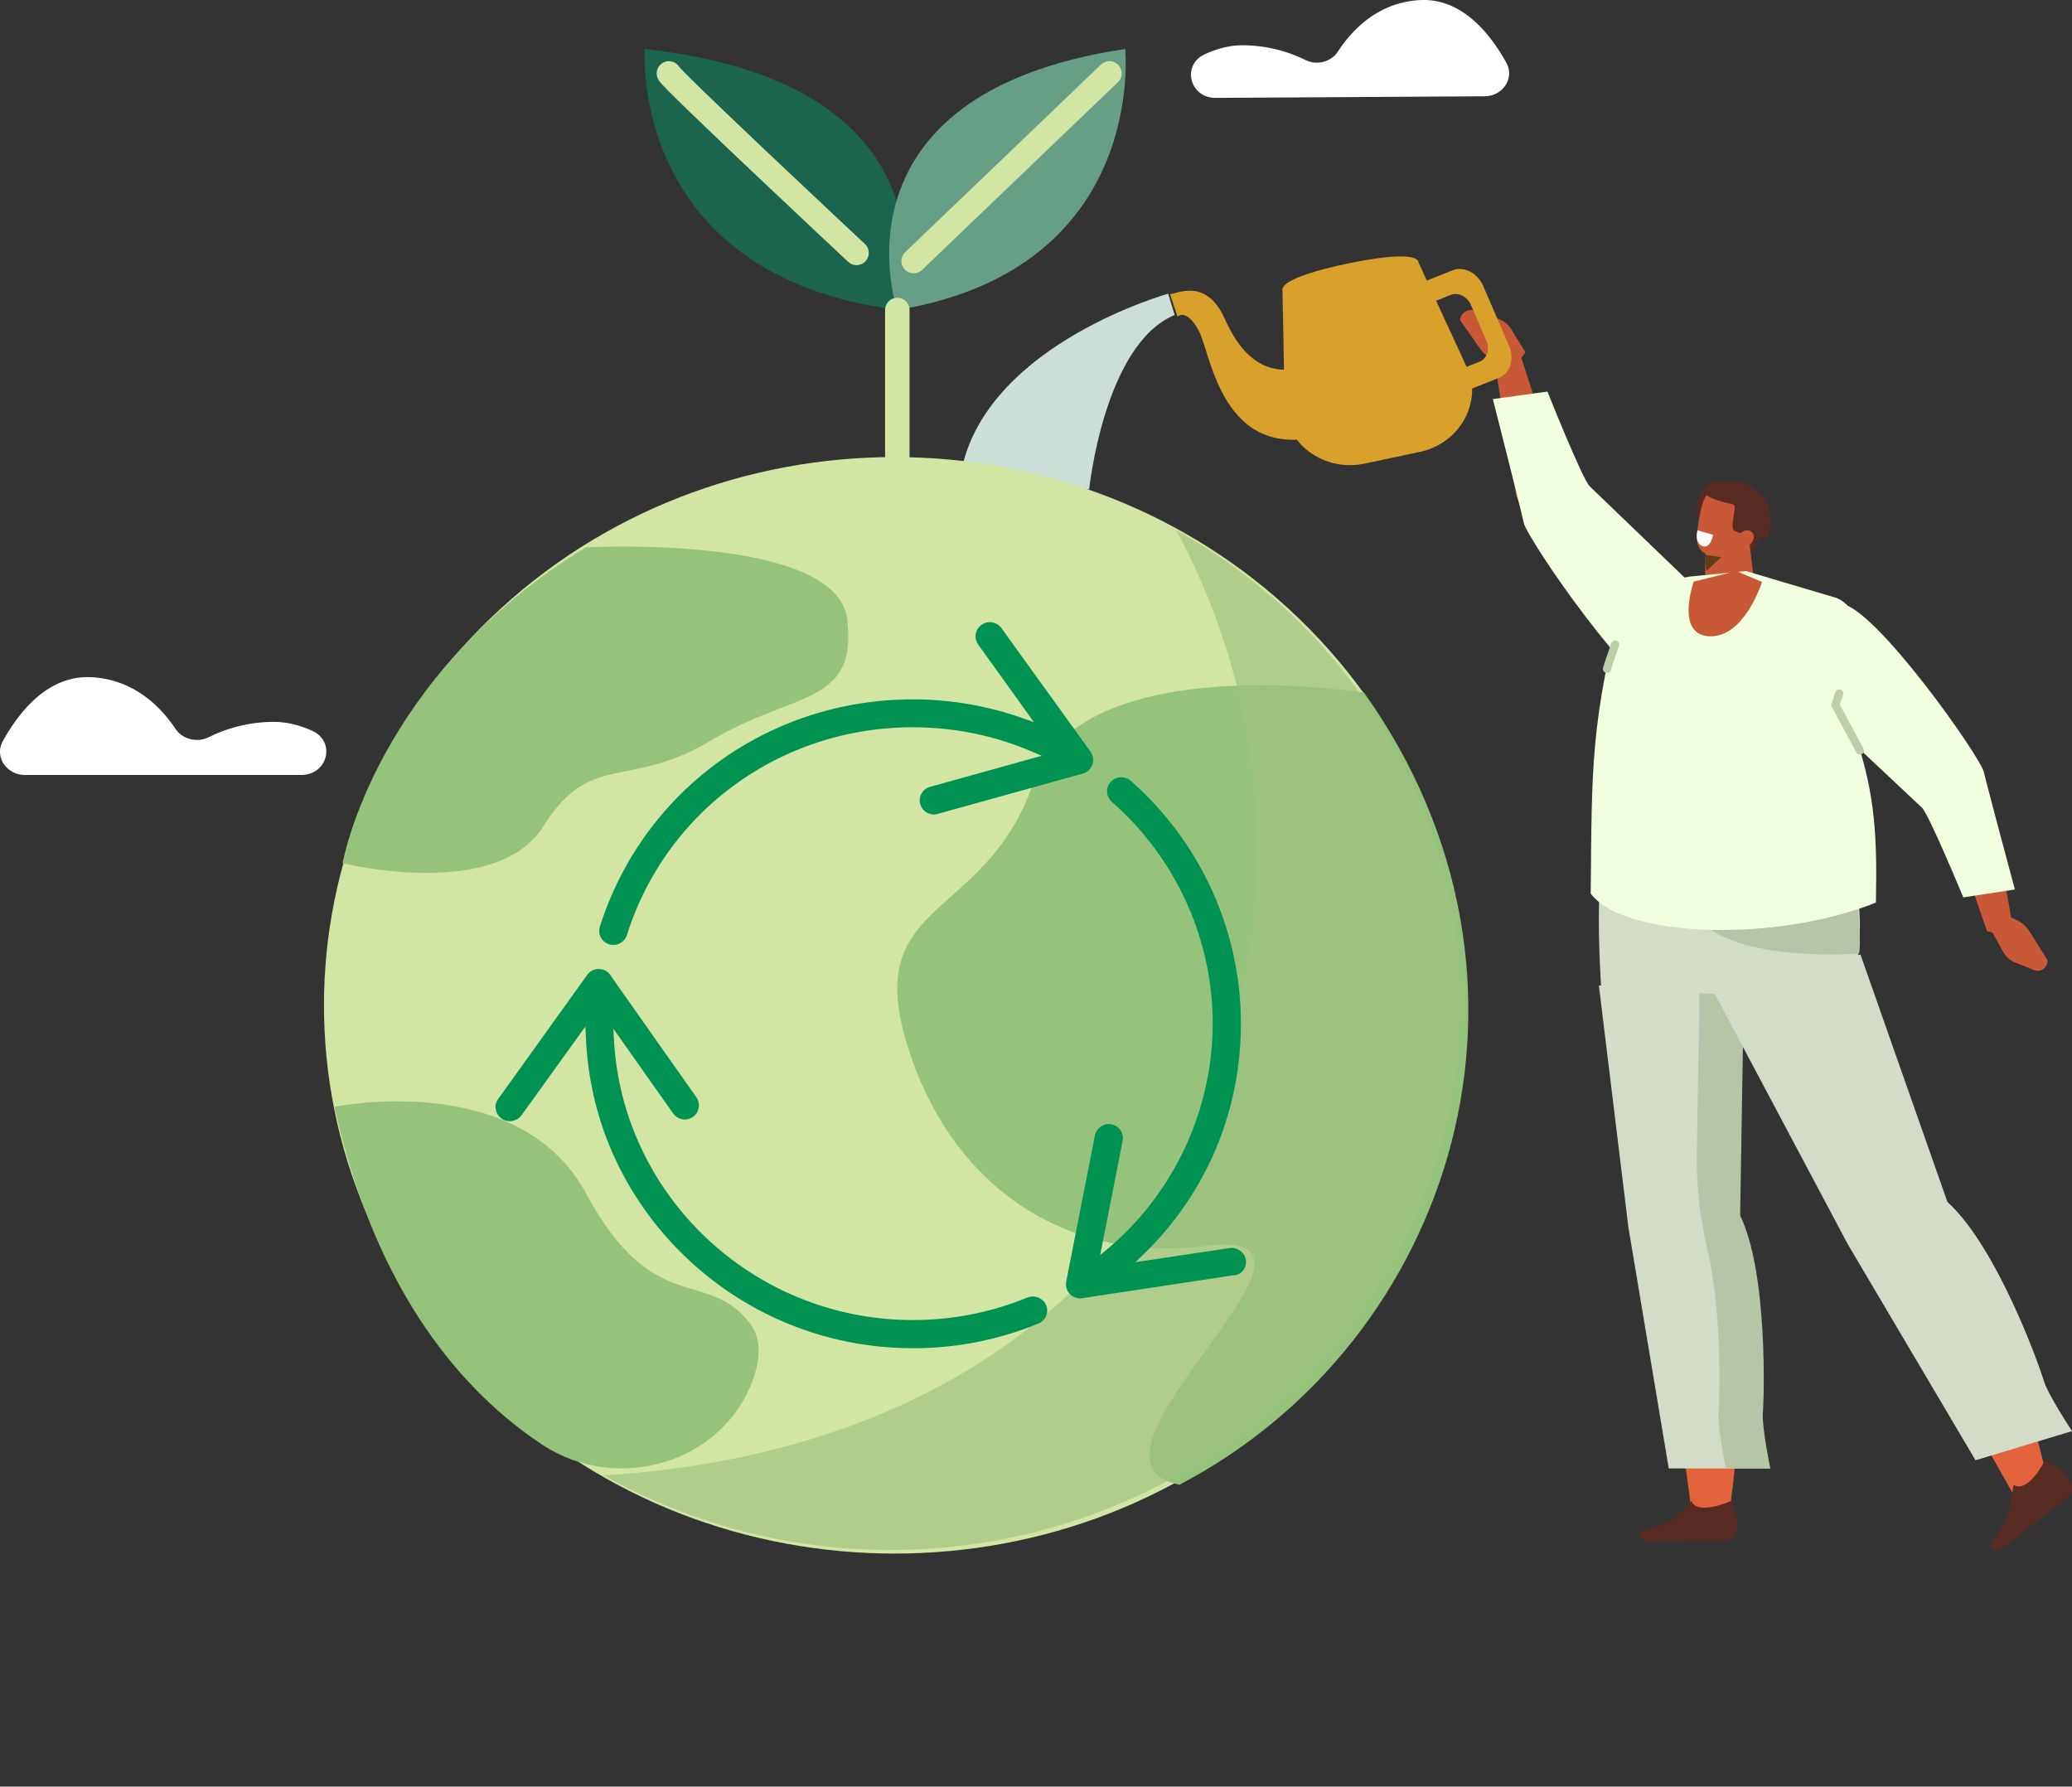 <svg xmlns="http://www.w3.org/2000/svg" width="254" height="219" fill="none"><rect width="100%" height="100%" fill="#333333" stroke="none"/><path fill="#CCDFD7" fill-rule="evenodd" d="M143.204 36S121.619 42.017 118 57.027L133.514 60S135.356 42.17 144 38.613L143.204 36Z" clip-rule="evenodd"/><path fill="#C95836" fill-rule="evenodd" d="M237 94.192c2.851-.686 5.656.442 6.954 3.758L247 115l-3.422-.865-4.252-12.363-2.324-7.58H237Z" clip-rule="evenodd"/><path fill="#C95836" d="m244.002 113.85 1.574 2.858c.315.57.811 1.015 1.396 1.25l2.375.952c.828.331 1.682-.29 1.652-1.202l-2.169-3.484c-.478-.768-1.257-1.373-2.177-1.692l-1.535-.532-1.118 1.852.002-.002Z"/><path fill="#F1FFDF" fill-rule="evenodd" d="M225.754 74.002c4.3.681 16.99 18.733 17.436 20.624.499 2.128 3.81 14.407 3.81 14.407l-6.328.967s-4.219-10.206-5.068-10.995C234.755 98.218 223 87.162 223 87.162L225.756 74l-.002.002Z" clip-rule="evenodd"/><path fill="#C95836" fill-rule="evenodd" d="M192.998 64.823c-2.956.671-5.838-.543-7.123-4.018L183 43l3.523.95 4.196 12.94L193 64.82l-.002.003Z" clip-rule="evenodd"/><path fill="#C95836" d="m187 43.184-1.765-2.854a3.082 3.082 0 0 0-1.588-1.258l-2.722-.976c-.947-.34-1.942.263-1.925 1.167l2.438 3.482c.538.768 1.423 1.378 2.48 1.706l1.761.549L187 43.182v.002Z"/><path fill="#F1FFDF" fill-rule="evenodd" d="M204.881 86c-4.53-.78-17.649-19.916-18.086-21.906-.493-2.24-3.795-15.176-3.795-15.176l6.697-.918s4.294 10.773 5.179 11.613C195.76 60.453 208 72.23 208 72.23L204.881 86Z" clip-rule="evenodd"/><path fill="#572A22" fill-rule="evenodd" d="M208.593 64s-1.789-2.345.847-4.504c2.636-2.156 2.621 3.408 2.535 3.472-.084.065-3.382 1.03-3.382 1.03V64Z" clip-rule="evenodd"/><path fill="#572A22" fill-rule="evenodd" d="M216 64.97s-.507 3.142-2.441 3.027c-1.933-.116-1.523-6.997-1.523-6.997L216 64.97Z" clip-rule="evenodd"/><path fill="#C95836" fill-rule="evenodd" d="M209.078 66.193 209 72.047c-.01.705.463 1.356 1.234 1.703a3.033 3.033 0 0 0 2.49-.035l.728-.35c1.05-.502 1.649-1.438 1.534-2.4-.294-2.47-.826-6.965-.826-6.965l-5.084 2.195.002-.002Z" clip-rule="evenodd"/><path fill="#633C1D" fill-rule="evenodd" d="m209 68 .17 2 1.83-1.706-2-.294Z" clip-rule="evenodd"/><path fill="#C95836" fill-rule="evenodd" d="M214.946 62.802a1.604 1.604 0 0 0-1.13-1.963l-2.956-.789c-.849-.225-1.592.332-1.946 1.146-.417.96-.81 3.076-.909 4.647-.057.886.4 1.838 1.249 2.065.906.241 3.852.092 4.545-1.475.527-1.193.817-2.367 1.147-3.63Z" clip-rule="evenodd"/><path fill="#572A22" fill-rule="evenodd" d="M216.719 66s.849-3.403-.403-4.834c-1.683-1.927-4.092-3.126-7.059-1.158 0 0-1.606.743 3.209 1.835.611.14-.574 2.923.186 3.247 1.025.439 2.35.769 4.065.91h.002Z" clip-rule="evenodd"/><path fill="#C95836" fill-rule="evenodd" d="M214.766 66.498c-.356.48-.987.644-1.409.369-.423-.276-.478-.887-.123-1.365.356-.48.987-.644 1.409-.369.423.276.478.887.123 1.365Z" clip-rule="evenodd"/><path fill="#E3633D" fill-rule="evenodd" d="M211.938 185.752s3.962-25.707-.85-35.878L214 115l-16 1.121L207.47 186l4.469-.248h-.001Z" clip-rule="evenodd"/><path fill="#572A22" fill-rule="evenodd" d="m207.371 184-2.285 2.236c-.621.552-3.992 1.626-3.992 1.626-.341.687.313 1.047.868 1.138l9.925-.204s2.296-.465.293-4.791c-1.811.781-4.349 1.34-4.809-.005Z" clip-rule="evenodd"/><path fill="#D3DCC9" fill-rule="evenodd" d="m196.002 120.813 3.615 29.611 4.95 29.576H217s-1.122-5.142-.973-6.774c.149-1.633.716-17.109-3.02-24.23l.517-28.996-17.524.814.002-.001Z" clip-rule="evenodd"/><path fill="#B5C5A5" fill-rule="evenodd" d="m213.32 148.996.476-28.996-5.442.309-.348 21.234c-.065 3.958.431 7.931 1.344 11.841 1.805 7.727 1.43 18.494 1.316 19.842-.137 1.632.897 6.774.897 6.774H217s-1.034-5.142-.897-6.774c.137-1.633.661-17.108-2.783-24.229v-.001Z" clip-rule="evenodd"/><path fill="#E3633D" fill-rule="evenodd" d="M251 181.453s-5.525-25.492-14.187-33.625L226.816 114 211 119.955 246.713 183l4.287-1.545v-.002Z" clip-rule="evenodd"/><path fill="#572A22" fill-rule="evenodd" d="m246.834 181.998-.578 3.431c-.146.871-2.256 3.939-2.256 3.939.181.808.977.707 1.505.433l8.222-6.477s1.616-1.859-3.016-4.324c-.994 1.824-2.577 3.868-3.881 3l.004-.002Z" clip-rule="evenodd"/><path fill="#D3DCC9" fill-rule="evenodd" d="m210 121.444 16.516 31.076L242.174 179 254 175.427s-2.972-4.529-3.433-6.112c-.461-1.583-5.653-16.347-11.842-21.99L228.065 117l-18.063 4.444H210Z" clip-rule="evenodd"/><path fill="#D3DCC9" fill-rule="evenodd" d="m221.764 98.002-23.201 1.648c-3.774 1.292-2.265 21.591-2.265 21.591l15.253.659c7.088-.138 15.469 5.047 16.352-5.97 1.007-12.595-6.141-17.93-6.141-17.93l.002.002Z" clip-rule="evenodd"/><path fill="#B5C5A5" fill-rule="evenodd" d="M227.899 116.879s-15.108 1.265-19.899-4.395L227.74 111s.457 4.435.159 5.879Z" clip-rule="evenodd"/><path fill="#F1FFDF" fill-rule="evenodd" d="m199.258 72.073 7.918-1.4 6.849-.673 11.115 3.299c2.984 1.337 2.161 4.075 1.138 7.15l1.169 9.74c2.508 7.338 2.66 12.815 2.514 20.451-12.224 4.905-30.876 4.357-34.961-1.104.165-15.283-.138-20.884 4.26-37.465l-.002.002Z" clip-rule="evenodd"/><path fill="#C95836" d="M207.625 71.301s-2.315 6.554 1.963 6.697c4.28.143 6.412-6.66 6.412-6.66L212.837 70l-5.212 1.301Z"/><path stroke="#BDCFA8" stroke-linecap="round" stroke-linejoin="round" d="m228 92-3-5.586.463-1.414M197 82c.087-.43 1-3 1-3"/><path fill="#D9A02C" fill-rule="evenodd" d="M144.349 38.82s1.081-1.144 2.638 1.79c1.554 2.933 2.948 17.553 17.34 12.082l4.817-1.963-4.498-8.724s-9.193 9.096-14.473-2.858c-2.213-5.011-5.663-3.244-6.735-3.08l.911 2.753ZM178.06 33.137l-3.971 1.583 1.078 2.496 2.684-1.07c.91-.362 2.021.203 2.48 1.266l1.874 4.34c.459 1.062.093 2.217-.819 2.58l-2.683 1.07 1.078 2.496 3.971-1.583c1.383-.55 1.938-2.305 1.243-3.916l-3.171-7.343c-.695-1.61-2.382-2.47-3.762-1.92h-.002Z" clip-rule="evenodd"/><path fill="#D9A02C" fill-rule="evenodd" d="m174.056 55.394-6.796 1.441c-4.41.936-8.774-1.739-9.748-5.977l-.299-15.412c-.009-.042 1.464-1.177 1.507-1.186l9.99-1.332c-.3.446 5.203-.726 5.213-.683l6.352 13.782c.974 4.238-1.81 8.431-6.221 9.367h.002Z" clip-rule="evenodd"/><path fill="#D9A02C" d="M173.899 32.155c.238 1.107-3.301 2.768-7.903 3.713-4.603.945-8.527.813-8.765-.294-.238-1.107 3.597-2.37 8.199-3.315 4.603-.945 8.231-1.211 8.469-.104Z"/><path fill="#fff" fill-rule="evenodd" d="m208.086 65 1.914.552s-.31 1.817-1.322 1.38c-1.011-.433-.592-1.932-.592-1.932Z" clip-rule="evenodd"/><path fill="#D2E5A3" d="M159.123 170.754c27.316-26.245 27.316-68.797 0-95.042-27.317-26.246-71.605-26.246-98.922 0-27.316 26.245-27.316 68.797 0 95.042 27.316 26.245 71.605 26.245 98.922 0Z"/><path fill="#95C37C" d="M167.212 84.903c-3.108-.467-34.973-4.878-40.568 11.159-5.871 16.829-20.659 14.024-15.611 31.415 5.049 17.392 19.133 27.489 36.747 25.246 20.244-2.578-18.49 26.133-3.199 29.277 33.771-17.69 47.645-61.978 22.631-97.097ZM71.799 67.1s30.789-1.69 32.064 8.841c1.275 10.531-6.517 8.769-16.727 14.842S72.4 92.037 66.62 101.269c-5.781 9.233-24.62 4.537-24.62 4.537s3.992-22.937 29.799-38.708v.002ZM41 135.667s22.596-4.657 30.847 10.634c8.251 15.289 14.733 9.061 20.037 15.857 1.49 1.912 1.353 4.428.38 7.061-3.736 10.121-16.594 13.952-25.8 7.863-9.295-6.15-20.31-18.147-25.464-41.413v-.002Z"/><path fill="#A0C281" d="M169.45 156.724c-19.498 32.002-62.004 42.785-95.45 24.128 74.017-4.547 95.013-69.83 70.195-115.852 33.444 18.656 44.752 59.721 25.255 91.724Z" opacity=".68" style="mix-blend-mode:multiply"/><path fill="#1B644E" d="M110.187 38s8.749-27.582-31.164-32c0 0-1.99 27.88 31.164 32Z"/><path fill="#669E86" d="M109.988 38s-9.102-26.432 27.945-32c0 0 2.814 26.939-27.945 32Z"/><path stroke="#D2E5A3" stroke-linecap="round" stroke-linejoin="round" stroke-width="3" d="M110 38v18"/><path fill="#fff" fill-rule="evenodd" d="M181.995 11.802c2.245-.013 3.699-2.238 2.666-4.101-1.926-3.485-5.39-7.91-10.473-7.693-5.278.223-8.516 3.754-10.181 6.314-.827 1.27-2.568 1.73-3.974 1.035a17.526 17.526 0 0 0-7.655-1.808c-1.658-.01-3.244.436-4.682 1.1-2.878 1.325-1.868 5.371 1.341 5.35l32.958-.197ZM3.101 95C.797 95-.707 92.755.338 90.861c1.954-3.54 5.475-8.042 10.69-7.855 5.414.195 8.76 3.75 10.485 6.333.856 1.282 2.644 1.736 4.082 1.023a18.136 18.136 0 0 1 7.84-1.878c1.7-.02 3.33.422 4.809 1.084 2.961 1.326 1.951 5.428-1.34 5.428H3.098l.002.004Z" clip-rule="evenodd"/><path stroke="#D2E5A3" stroke-linecap="round" stroke-linejoin="round" stroke-width="3" d="m136 9-24 23M82 9c.18.66 23 22 23 22"/><path fill="#009252" d="M74.68 115.745a1.74 1.74 0 0 0 2.173-1.129c4.81-15.237 18.887-25.465 35.03-25.465 5.06 0 9.942.988 14.575 2.963l1.247.529-13.684 3.809a1.72 1.72 0 0 0-1.212 2.116 1.75 1.75 0 0 0 1.675 1.27c.143 0 .321-.036.463-.07l17.783-4.939c.534-.14.962-.564 1.176-1.093a1.794 1.794 0 0 0-.214-1.587l-10.94-15.167a1.735 1.735 0 0 0-2.424-.388c-.392.282-.642.67-.713 1.128a1.74 1.74 0 0 0 .286 1.27l6.841 9.523-1.425-.494a40.413 40.413 0 0 0-13.434-2.292c-17.676 0-33.07 11.216-38.344 27.864a1.702 1.702 0 0 0 1.14 2.152ZM152.721 154.436c-.142-.917-1.033-1.587-1.995-1.447l-11.546 1.728 1.07-1.022c7.661-7.477 11.866-17.495 11.866-28.217 0-11.357-4.917-22.22-13.506-29.768-.712-.635-1.817-.564-2.458.141-.642.706-.57 1.8.143 2.434 7.84 6.877 12.365 16.789 12.365 27.193 0 10.405-4.633 20.598-12.722 27.476l-1.069.881 2.744-13.967c.107-.459 0-.917-.249-1.305-.25-.389-.642-.636-1.105-.741-.107-.036-.214-.036-.321-.036-.819 0-1.532.564-1.711 1.375l-3.527 17.953c-.107.565.07 1.129.463 1.517.392.388.962.6 1.532.494l18.637-2.822c.855-.035 1.532-.917 1.389-1.869v.002ZM125.923 159.057c-4.454 1.834-9.194 2.751-14.04 2.751-19.315 0-35.386-14.954-36.598-34.035l-.107-1.694 7.341 10.405c.534.775 1.64.988 2.424.423.783-.529.962-1.623.427-2.399l-10.192-14.461c-.07-.141-.142-.211-.213-.317l-.036-.035-.107-.176a1.745 1.745 0 0 0-1.426-.741c-.57 0-1.105.282-1.425.741L61.066 134.72c-.285.389-.392.847-.285 1.27.07.458.32.847.713 1.128.285.212.641.317.998.317.57 0 1.105-.282 1.425-.705l7.84-10.899.071 1.375c.427 10.264 4.81 19.823 12.294 26.947 7.519 7.16 17.39 11.11 27.796 11.11a40.17 40.17 0 0 0 15.394-3.033c.428-.176.749-.494.927-.917.177-.422.177-.881 0-1.34-.393-.882-1.426-1.27-2.316-.917v.001Z"/></svg>